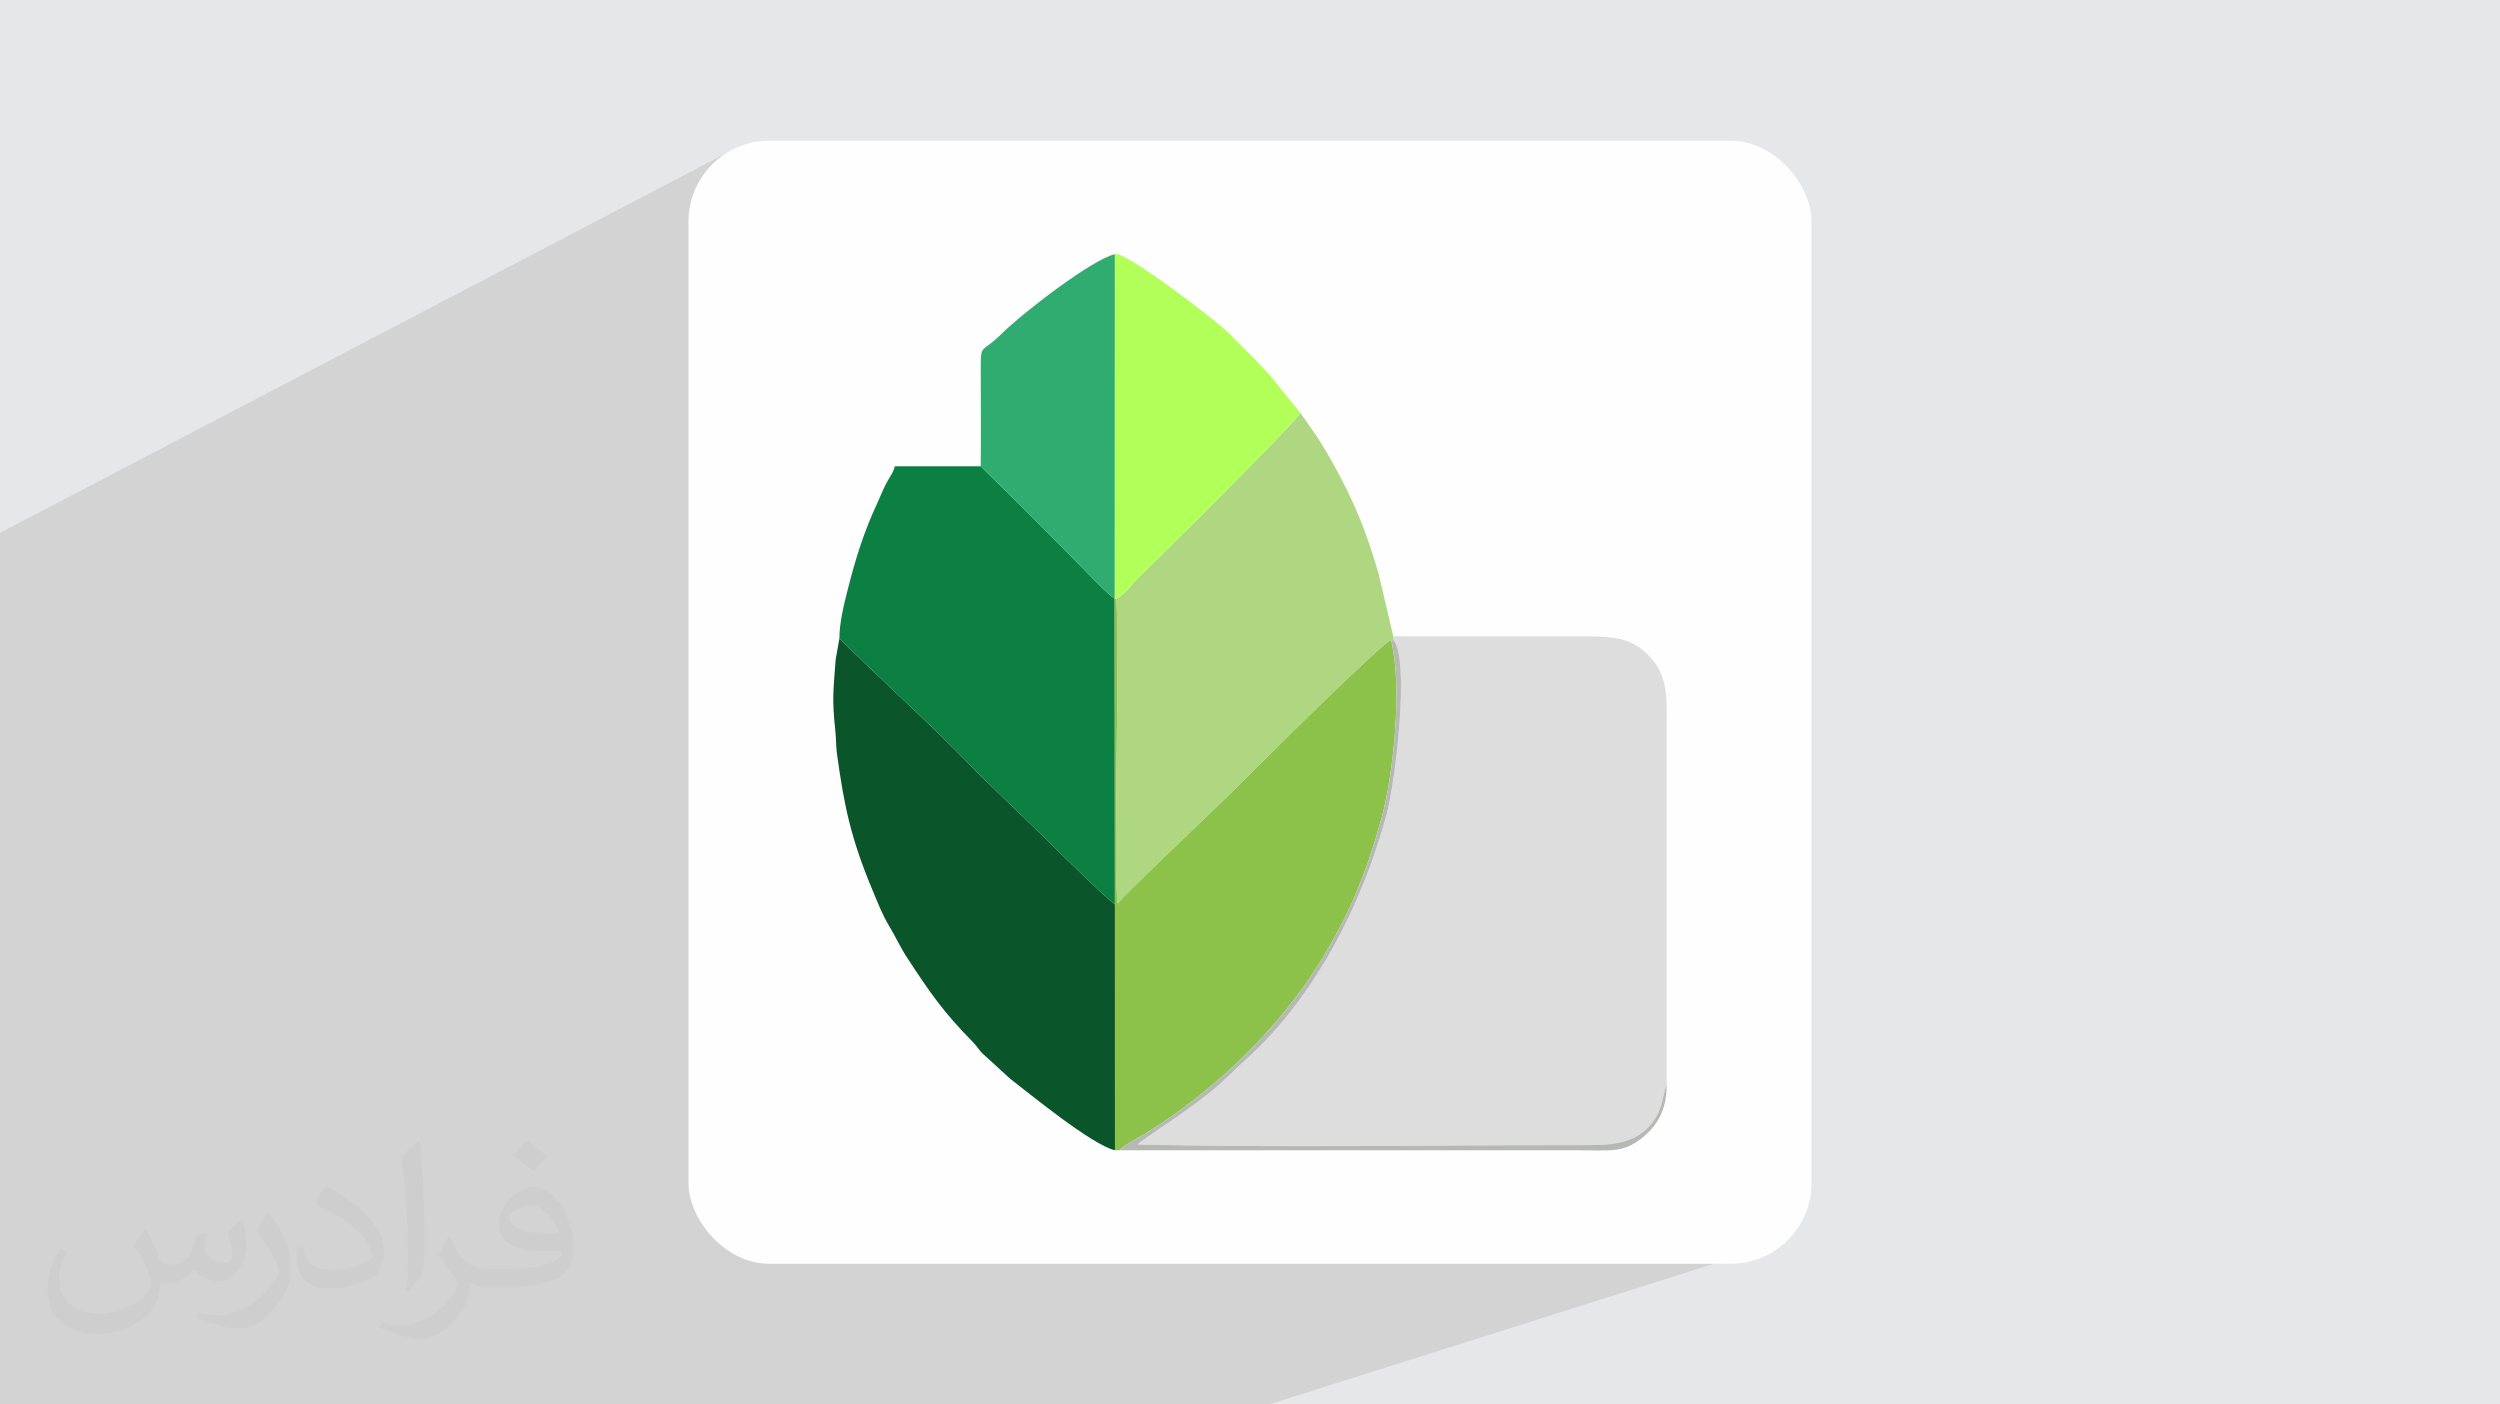 <?xml version="1.0" encoding="UTF-8"?>
<!DOCTYPE svg PUBLIC "-//W3C//DTD SVG 1.0//EN" "http://www.w3.org/TR/2001/REC-SVG-20010904/DTD/svg10.dtd">
<!-- Creator: CorelDRAW -->
<svg xmlns="http://www.w3.org/2000/svg" xml:space="preserve" width="94.192mm" height="52.917mm" version="1.0" style="shape-rendering:geometricPrecision; text-rendering:geometricPrecision; image-rendering:optimizeQuality; fill-rule:evenodd; clip-rule:evenodd"
viewBox="0 0 9404.92 5283.66"
 xmlns:xlink="http://www.w3.org/1999/xlink"
 xmlns:xodm="http://www.corel.com/coreldraw/odm/2003">
 <defs>
  <style type="text/css">
   <![CDATA[
    .fil3 {fill:#FEFEFE}
    .fil8 {fill:#0A562A}
    .fil6 {fill:#0B8042}
    .fil10 {fill:#30AC70}
    .fil7 {fill:#8CC249}
    .fil5 {fill:#AFD680}
    .fil9 {fill:#B2FF5A}
    .fil11 {fill:#B6B8B4}
    .fil4 {fill:#DDDDDD}
    .fil2 {fill:#373435;fill-opacity:0.031}
    .fil1 {fill:#2B2A29;fill-opacity:0.102}
    .fil0 {fill:#E6E7E8}
   ]]>
  </style>
 </defs>
 <g id="Layer_x0020_1">
  <polygon class="fil0" points="-0,0 9404.92,0 9404.92,5283.66 -0,5283.66 "/>
  <polygon class="fil1" points="6532.25,3955.98 6723.22,4667.13 4773.4,5283.66 38.76,5283.66 -0,5283.66 -0,2004.49 2736.98,573.52 "/>
  <path class="fil2" d="M548.54 4627.69c17.95,27.21 29.6,53.36 40.96,82.43 8.45,16.91 12.93,48.09 52.57,48.09 11.61,0 28.28,-3.42 43.06,-11.61 16.63,-8.73 29.32,-21.94 35.94,-42l15.85 -53.36 38.57 -19.02 2.64 2.64c-5.27,20.09 -6.59,39.36 -6.59,54.43 0,44.63 38.57,61.56 69.22,61.56 17.95,0 34.09,-8.73 34.09,-25.11 0,-21.13 -8.98,-57.06 -20.62,-89.29 17.95,-17.95 35.94,-35.94 56.53,-50.47l3.17 1.6c8.98,38.04 14,75.56 14,100.66 0,24.57 -10.83,51.79 -19.81,69.49 -18.49,34.87 -51.25,62.62 -90.87,62.62 -30.1,0 -63.65,-15.07 -86.66,-43.06l-1.32 0c-21.66,26.96 -55.22,51.25 -108.86,51.25l-16.63 0c-2.64,35.41 -10.29,60.49 -21.94,82.95 -31.95,62.34 -126.81,106.47 -216.1,106.47 -124.17,0 -186.51,-71.59 -186.51,-166.96 0,-58.91 19.27,-113.6 48.88,-152.42l24.29 10.04c-18.49,35.41 -30.91,68.68 -30.91,101.45 0,89.29 72.66,131.83 156.4,131.83 77.68,0 173.83,-49.41 191.28,-106.72 -6.59,-62.62 -30.1,-91.93 -66.04,-148.99 10.83,-19.02 24.83,-38.04 42.28,-58.38l3.17 0 0 0 0 0 -0.02 -0.09zm1432.13 -336.04c26.15,16.39 51.79,35.66 76.87,57.85 -14,19.81 -31.45,37.79 -53.11,53.64 -25.11,-20.34 -50.19,-37.79 -75.84,-56.27 17.42,-19.55 34.62,-38.29 52.04,-55.22l0 0 0 0 0 0 0 0 0 0 0.03 0zm13.47 244.11c-42.28,0 -76.87,27.75 -76.87,48.34 0,44.13 84.53,57.85 185.72,57.31 -12.68,-51.79 -57.06,-105.68 -108.86,-105.68l0.01 0.03zm-94.86 236.19c54.96,0 103.04,-1.6 139.74,-10.83 40.96,-10.29 75.56,-30.91 75.56,-45.17 0,-3.7 0,-8.19 -1.32,-11.89 -22.98,2.11 -49.41,2.11 -72.38,2.11 -74.49,0 -131.55,-16.91 -154.02,-58.66 -5.55,-11.61 -9.51,-24.57 -9.51,-39.36 0,-40.43 17.42,-79.79 48.09,-107 25.61,-22.45 53.89,-36.44 82.67,-36.44 52.04,0 93.51,41.75 122.57,107.54 15.85,35.94 26.68,77.4 26.68,129.72 0,34.87 -9.51,64.19 -31.17,85.85 -40.43,39.11 -114.92,53.89 -229.04,53.89l-51.79 0 0 0 -13.47 0c-28.28,0 -48.62,-5.02 -64.72,-17.42l-2.64 0c0.79,6.59 1.32,12.93 1.32,19.02 0,25.61 -8.45,58.38 -25.61,84.53 -50.72,75.3 -105.68,108.04 -153.24,108.04 -48.09,0 -107,-18.49 -160.11,-42.54l9.51 -18.49c17.17,7.13 40.96,11.89 73.7,11.89 85.85,0 198.66,-82.43 212.66,-163 -3.17,-6.59 -8.98,-15.32 -17.17,-24.57 -25.11,-29.85 -40.96,-54.68 -55.75,-80.83 12.68,-25.11 24.29,-45.17 35.13,-63.4l4.49 -0.53c36.72,74.77 69.99,117.55 144.23,117.55l11.61 0 0 0 53.89 0 0 0 0 0 0 0 0 0 0 0 0.09 0.01zm-371.98 79c6.34,-34.34 6.87,-72.91 6.87,-108.86l0 -53.36c0,-99.6 -12.68,-244.36 -22.98,-338.68 17.95,-19.27 43.06,-42 62.87,-57.31l5.81 1.6c13.47,118.62 16.63,256 16.63,383.06 0,33.3 -1.32,65.79 -4.49,89.55 -1.85,30.1 -19.27,52.83 -56.53,87.7l-8.19 -3.7zm-382.8 -157.19c1.85,46.77 24.83,83.49 105.15,83.49 49.93,0 92.19,-12.93 138.96,-35.13 8.45,-3.7 12.93,-8.73 12.93,-12.93 0,-29.32 -22.45,-68.15 -60.23,-103.55 -36.72,-33.3 -85.34,-62.62 -130.76,-82.18 -15.6,-6.59 -20.62,-13.47 -20.62,-20.09 0,-13.47 17.95,-41.75 32.77,-62.09l5.02 -0.53c52.04,27.21 110.17,67.64 153.24,112.53 39.11,41.47 63.4,83.49 63.4,129.19 0,33.81 -10.29,65.51 -26.96,95.11 -57.06,28.79 -117.83,50.72 -178.06,50.72 -73.17,0 -123.1,-34.34 -123.1,-114.92 0,-8.73 0,-22.19 3.17,-39.64l25.11 0 0 0 0 0 0 0 0 0 0 0 -0.02 0zm-132.37 -132.9l45.45 73.45c16.63,27.21 32.23,56.81 32.23,103.55l0 59.7c0,48.34 -30.91,100.13 -80.83,151.38 -39.11,34.62 -73.7,49.41 -105.68,49.41 -47.55,0 -101.98,-14.79 -164.85,-41.75l7.13 -18.49c19.81,5.27 42.79,9.77 71.06,9.77 90.36,-0.53 182.8,-66.57 225.08,-147.15 5.02,-9.26 6.87,-17.95 6.87,-24.04 0,-9.26 -5.02,-19.55 -8.98,-28.79 -22.98,-43.31 -48.62,-82.95 -76.87,-119.68 14.79,-23.25 29.6,-45.7 45.7,-67.9l3.7 0.53 0 0 0 0 0 0 0 0 0 0 -0.02 0.01z"/>
  <rect class="fil3" x="2589.93" y="529.3" width="4225.03" height="4225.03" rx="304.59" ry="304.59"/>
  <g id="_2254837305712">
   <path class="fil4" d="M5242.46 2407.88c60.86,75.85 8.82,524.79 -26.07,655.27 -90.82,339.81 -273.83,694.42 -530.5,923.7 -45.64,40.78 -82.65,82.34 -139.15,126.63 -122.65,96.2 -167.78,117.41 -268.9,192.06 527.45,12.59 1122.05,2.26 1661.53,2.29 111.69,0 235.08,5.79 298.67,-120.52 17.2,-34.17 21.69,-87.36 31.95,-106.74 0,-452.02 0,-904.03 0,-1356.04 0,-97.53 6.4,-189.31 -73.4,-264.42 -71.57,-67.35 -137.61,-66.22 -271.6,-66.22 -227.79,0 -455.56,0 -683.34,0l0.8 13.99z"/>
   <path class="fil5" d="M4198.94 2252.83c15.91,157.73 -13.01,1055.26 5.98,1146.18 16.38,-26.15 383.7,-371.94 447.93,-437.27 89.3,-90.8 562.96,-559.87 580.62,-552.78l8.99 -1.08 -0.8 -13.99 -56.12 -238.05c-49.27,-167.53 -92.23,-271.51 -175.59,-420.98 -47.08,-84.43 -67.06,-107.96 -118.21,-181.9 -11.55,29.84 -529.4,544.14 -602.92,613.67 -36.66,34.68 -45.42,60.77 -89.88,86.2z"/>
   <path class="fil6" d="M3157.78 2401.66c143.88,144.46 383.32,359.34 513.17,499.54l259.6 250.97c25.54,25.74 237.88,234.93 263.64,249.97l-0.79 -1149.32 0.02 -0.36c-28.93,-18.65 -103.32,-97.53 -129.79,-124.77 -43.06,-44.31 -81.69,-81.99 -125.25,-126.29 -83.23,-84.67 -165.63,-164.85 -248.92,-247.21l-323.23 0c-6.12,26.26 -20.45,40.85 -33.65,66.99 -13.97,27.69 -20.23,46.05 -33.46,74.35 -48.84,104.48 -81.22,207.95 -109.7,321.55 -13.5,53.83 -31.63,123.06 -31.63,184.57z"/>
   <path class="fil7" d="M4194.19 3402.15l0.21 925.21 15.53 0c32.57,-28.24 78.29,-50.14 112.72,-71.67 248.81,-155.58 493.65,-389.21 651.19,-649.48 102.27,-168.96 162.75,-309.89 222.56,-524.77 44.86,-161.22 80.68,-494.71 37.07,-672.48 -17.66,-7.09 -491.32,461.98 -580.62,552.78 -64.23,65.33 -431.56,411.12 -447.93,437.27 -18.99,-90.92 9.92,-988.45 -5.98,-1146.18l-5.54 0 0.79 1149.32z"/>
   <path class="fil8" d="M4194.4 4327.36l-0.21 -925.21c-25.76,-15.04 -238.1,-224.23 -263.64,-249.97l-259.6 -250.97c-129.85,-140.21 -369.29,-355.08 -513.17,-499.54l-13.96 78.9c-8.55,117.54 -14.44,146.35 -1.49,266.6 3.41,31.66 2.63,62.66 6.05,87.4 28.11,203.41 53.57,321.97 135.68,518.39 17.76,42.49 37.13,91.64 59.2,127.68 25.94,42.4 42.31,81.03 70.29,123.76 86.69,132.35 137.23,205.25 245.69,314.94 19.37,19.58 24.38,33.97 43.57,49.87l97.68 89.18c75.97,58.76 306.88,248.05 393.89,268.97z"/>
   <path class="fil9" d="M4193.42 2252.47l-0.02 0.36 5.54 0c44.46,-25.43 53.22,-51.52 89.88,-86.2 73.52,-69.53 591.36,-583.83 602.92,-613.67 -122.66,-148.09 -78.98,-109.57 -229.96,-260.56 -14.92,-14.91 -24.67,-24.62 -39.47,-39.59 -45.9,-46.43 -396.46,-314.23 -428.28,-296.42l-0.61 1296.08z"/>
   <path class="fil10" d="M3689.45 1754.2c83.29,82.36 165.69,162.53 248.92,247.21 43.56,44.3 82.19,81.98 125.25,126.29 26.47,27.24 100.87,106.12 129.79,124.77l0.61 -1296.08c-82.52,17.75 -343.51,217.5 -426.96,300.22 -82.91,82.18 -77.5,23.2 -77.4,166.98 0.07,110.05 0.98,220.63 -0.21,330.62z"/>
   <path class="fil11" d="M4209.93 4327.36l1729.45 0c121.3,0 167.4,10.69 239.59,-47.91 55.02,-44.66 91.03,-102.58 91.03,-198.88 -10.26,19.38 -14.75,72.57 -31.95,106.74 -63.58,126.31 -186.98,120.52 -298.67,120.52 -539.48,-0.03 -1134.08,10.3 -1661.53,-2.29 101.13,-74.65 146.25,-95.85 268.9,-192.06 56.49,-44.29 93.51,-85.85 139.15,-126.63 256.67,-229.28 439.67,-583.9 530.5,-923.7 34.89,-130.48 86.93,-579.42 26.07,-655.27l-8.99 1.08c43.6,177.77 7.79,511.27 -37.07,672.48 -59.81,214.87 -120.3,355.8 -222.56,524.77 -157.54,260.27 -402.38,493.89 -651.19,649.48 -34.43,21.53 -80.15,43.43 -112.72,71.67z"/>
  </g>
 </g>
</svg>
